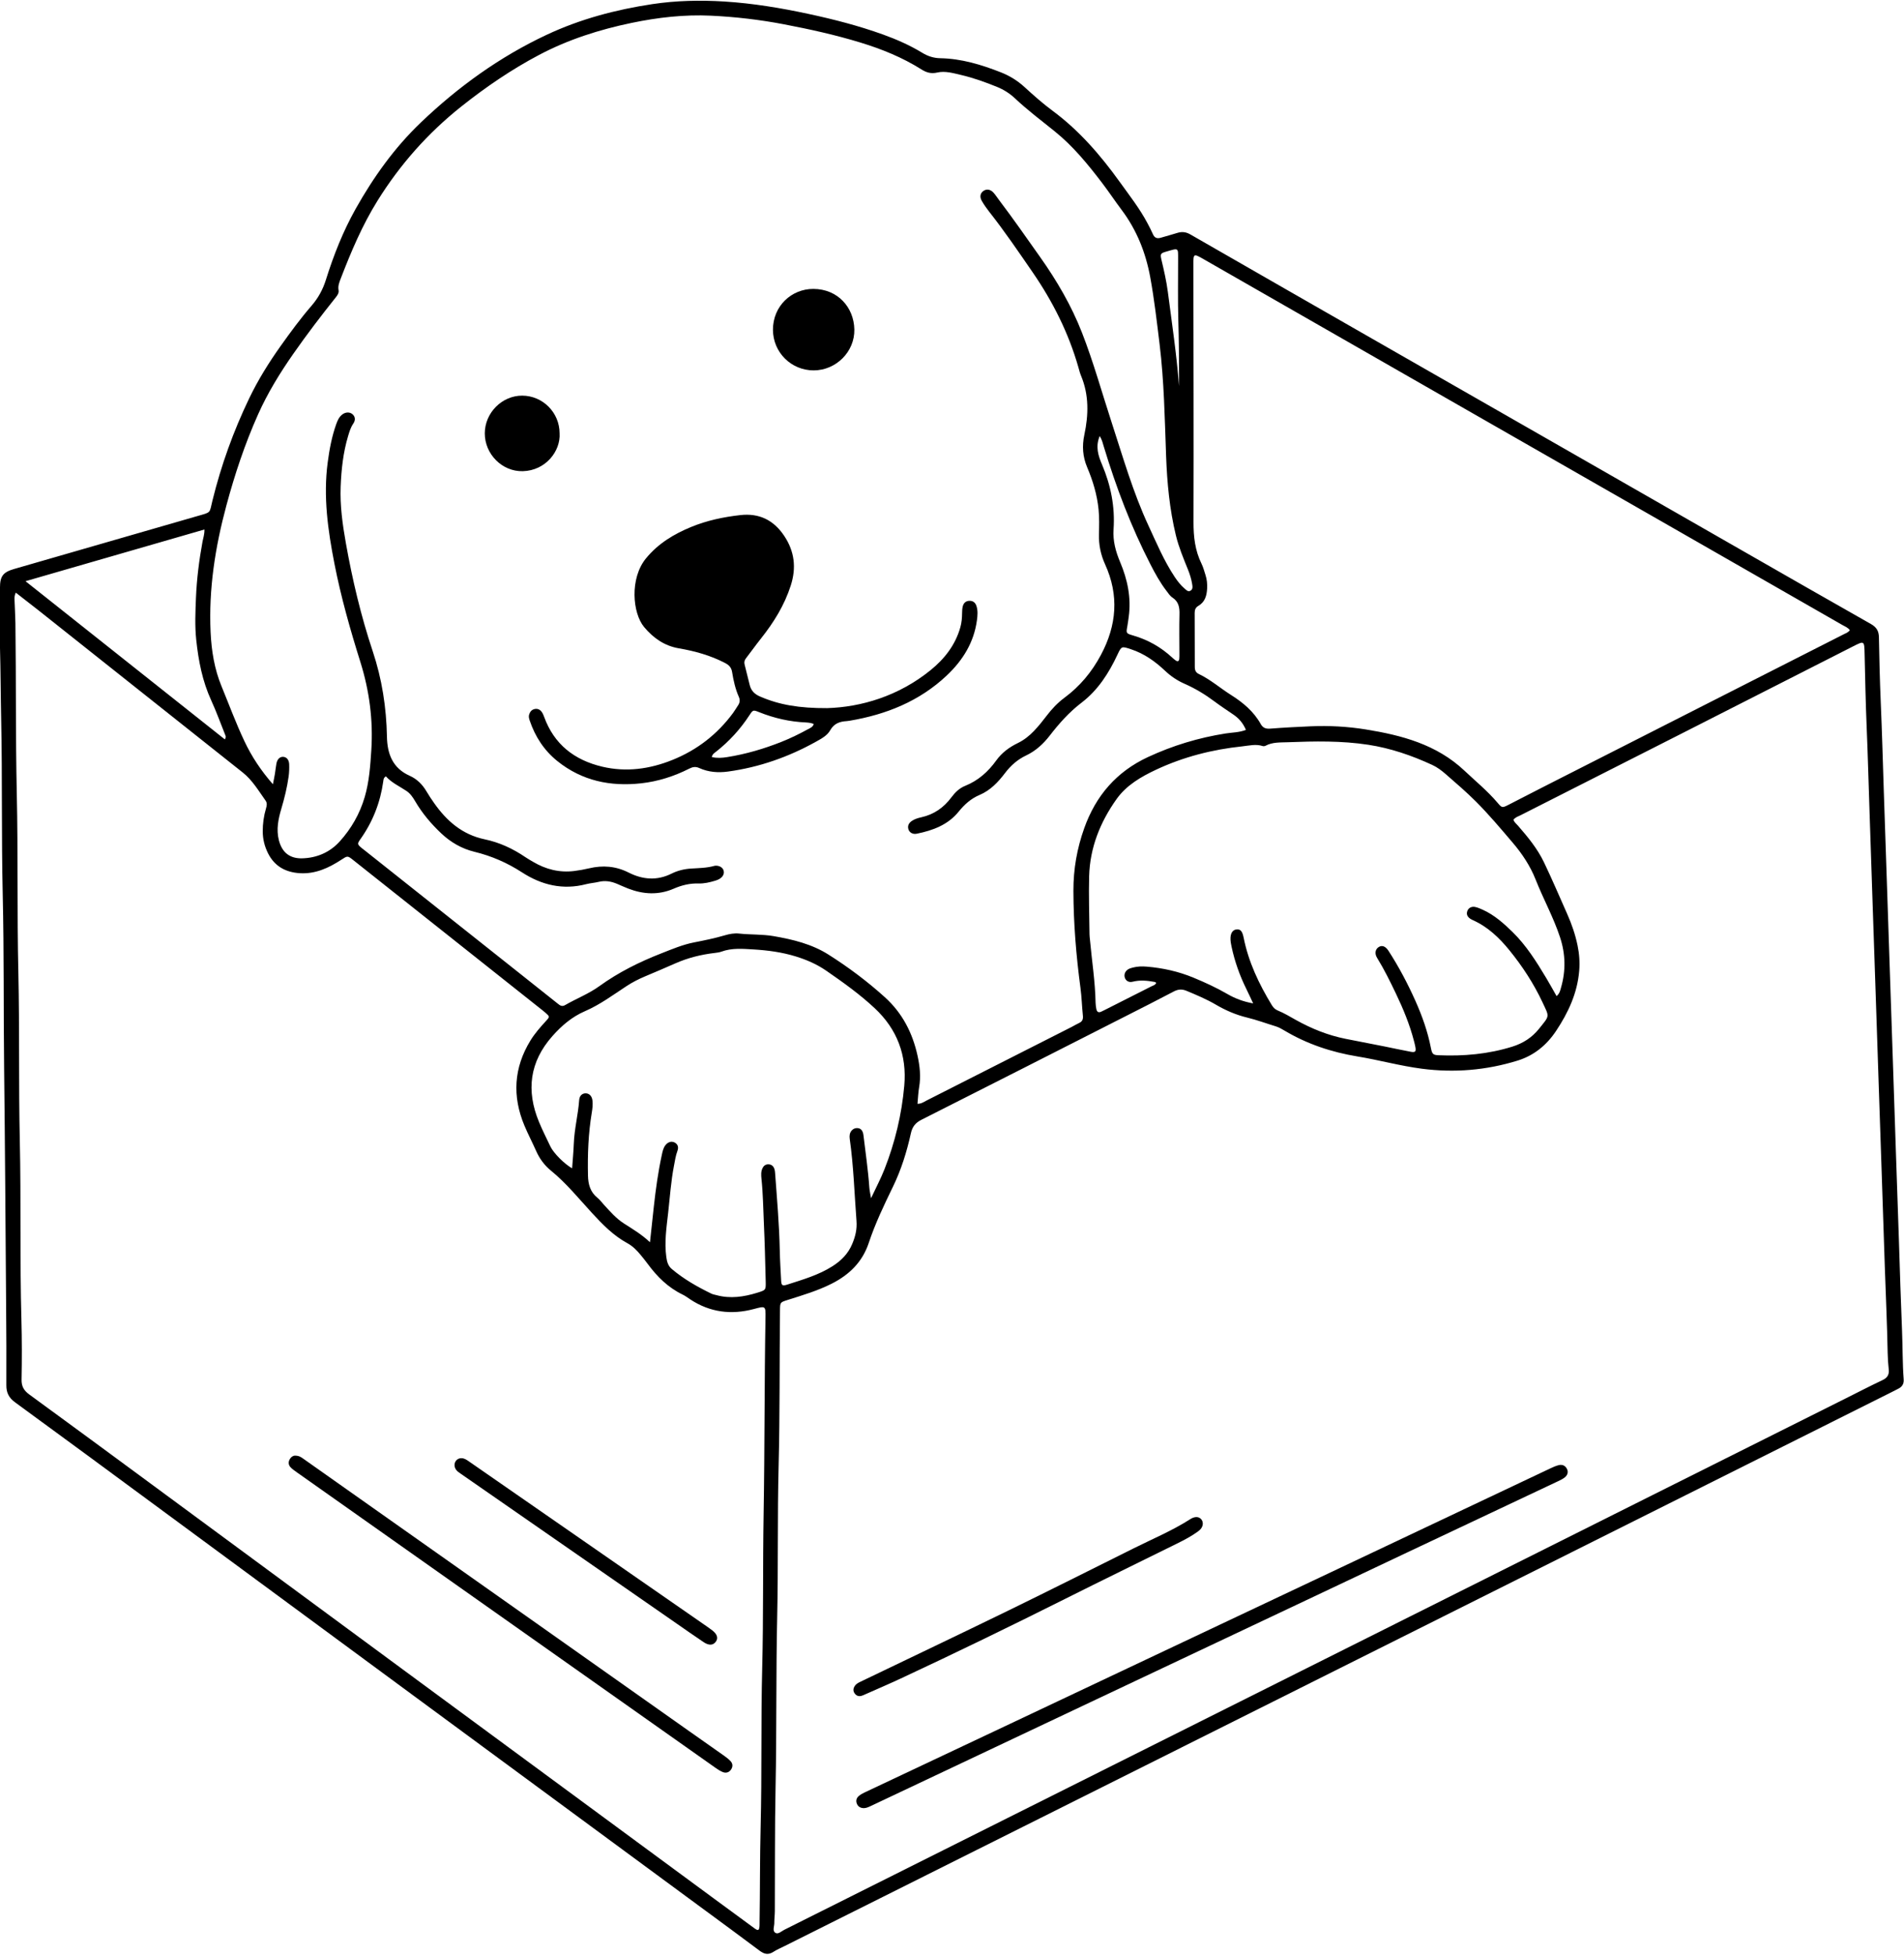 <?xml version="1.0" encoding="UTF-8"?>
<!DOCTYPE svg PUBLIC '-//W3C//DTD SVG 1.0//EN'
          'http://www.w3.org/TR/2001/REC-SVG-20010904/DTD/svg10.dtd'>
<svg height="2594.8" preserveAspectRatio="xMidYMid meet" version="1.0" viewBox="325.7 250.5 2527.9 2594.8" width="2527.9" xmlns="http://www.w3.org/2000/svg" xmlns:xlink="http://www.w3.org/1999/xlink" zoomAndPan="magnify"
><g id="change1_1"
  ><path d="M325.67,1109.02c0-26.06-0.01-52.11,0-78.17c0.01-15.52,3.89-20.9,18.8-25.21c80.85-23.38,161.72-46.67,242.58-70.01 c19.73-5.69,16.43-3.35,20.78-21.01c11.54-46.9,27.88-92.09,48.77-135.53c11.72-24.37,26.07-47.42,41.78-69.49 c12.98-18.23,26.22-36.28,40.87-53.23c8.8-10.17,14.99-21.25,19.15-34.51c10.19-32.5,22.69-64.26,39.46-94.1 c23.69-42.16,51.62-81.29,86.65-114.74c49.59-47.36,104.76-87.16,167.02-116.35c44.45-20.84,91.5-33.32,140-40.65 c31.88-4.82,63.92-5.48,95.95-3.49c37.7,2.35,74.94,8.54,111.87,16.49c33.34,7.17,66.31,15.65,98.43,27.19 c18.27,6.57,36.01,14.39,52.6,24.5c7.42,4.52,15.21,6.92,23.66,7.07c28.2,0.52,54.62,8.57,80.54,18.75 c11.61,4.56,22.11,11.05,31.31,19.48c12.07,11.06,24.32,21.9,37.49,31.66c35.3,26.15,63.58,58.95,89.03,94.36 c12.85,17.89,26.5,35.27,36.84,54.86c2.49,4.72,5.03,9.44,7.12,14.35c2.12,5.01,5.54,6.23,10.44,4.79 c7.37-2.17,14.79-4.16,22.12-6.45c6.12-1.91,11.52-1.2,17.2,2.07c85.43,49.09,170.94,98.05,256.45,147 c77.98,44.63,155.99,89.2,233.97,133.83c80.3,45.96,160.56,91.97,240.86,137.92c57.4,32.85,114.77,65.74,172.32,98.32 c7.3,4.13,10.43,9.21,10.57,17.54c0.48,28.38,1.18,56.76,2.39,85.11c1.7,39.7,2.8,79.41,4.09,119.12 c1.29,39.71,2.74,79.41,4.02,119.12c1.28,40.04,2.65,80.08,4.01,120.12c1.34,39.37,2.75,78.74,3.99,118.12 c1.29,40.71,2.73,81.41,4.06,122.12c1.26,38.7,2.72,77.4,3.96,116.11c1.29,40.38,2.51,80.76,4.19,121.11 c0.89,21.35,0.56,42.74,2.16,64.06c0.43,5.7-1.93,9.64-6.9,12.2c-2.97,1.53-5.94,3.06-8.92,4.56 c-489.95,245.07-979.89,490.14-1469.84,735.21c-5.08,2.54-10.37,4.76-15.13,7.81c-6.72,4.3-12.1,2.96-18.2-1.62 c-26.44-19.85-53.15-39.36-79.78-58.97c-118.63-87.33-237.27-174.64-355.88-261.98c-116.73-85.96-233.43-171.97-350.16-257.93 c-67.51-49.72-134.97-99.5-202.69-148.92c-8.19-5.98-11.6-12.7-11.54-22.67c0.21-35.07-0.04-70.15-0.31-105.23 c-0.78-105.21-1.43-210.43-2.65-315.63c-0.89-76.82-0.07-153.66-1.85-230.45c-1.79-77.16-0.44-154.32-2.05-231.45 C326.59,1173.8,326.56,1141.41,325.67,1109.02z M2335,1338.57c1.48,3.57,4.01,5.35,5.97,7.6c13.19,15.13,25.98,30.67,34.68,48.84 c10.82,22.58,20.62,45.65,30.81,68.53c6,13.46,10.76,27.36,13.74,41.8c2.29,11.15,3.13,22.29,2.16,33.81 c-2.5,29.59-14.56,55.3-30.63,79.51c-12.6,18.97-29.45,32.77-51.4,39.53c-41.43,12.76-83.74,16.27-126.73,10.71 c-28.84-3.73-56.92-11.58-85.59-16.28c-34.29-5.63-66.74-16.4-96.72-34.23c-3.72-2.21-7.57-4.47-11.67-5.72 c-12.7-3.85-25.11-8.52-38.08-11.66c-14.61-3.53-28.45-9.44-41.54-17.13c-12.39-7.28-25.67-12.82-38.94-18.36 c-6.14-2.56-11.22-2.17-17.03,0.89c-20.68,10.9-41.55,21.44-62.4,32.03c-90.82,46.14-181.61,92.34-272.57,138.21 c-7.97,4.02-12.1,9.31-13.98,17.85c-5.41,24.51-12.82,48.38-23.85,71.07c-11.82,24.33-23.54,48.74-32.09,74.47 c-8.43,25.36-25.81,42.29-49.14,54.09c-18.59,9.41-38.45,15.28-58.18,21.53c-10.32,3.27-10.41,3.1-10.53,13.65 c-0.78,68.79-0.07,137.59-1.82,206.39c-1.7,66.77-0.43,133.58-1.9,200.37c-1.66,75.45-0.62,150.95-2.16,226.43 c-1.11,54.76-0.65,109.56-0.96,164.34c-0.03,5.33-0.74,10.67-0.72,16c0.02,4.47-2.87,10.38,1.61,12.99 c3.65,2.12,7.92-2.28,11.69-4.17c383.84-192.07,767.65-384.2,1151.46-576.32c86.02-43.05,172.06-86.06,258.09-129.09 c16.13-8.07,32.14-16.39,48.45-24.07c6.43-3.03,9.05-7.13,8.32-14.08c-0.77-7.3-1.3-14.64-1.44-21.97 c-0.72-38.39-2.5-76.74-3.81-115.11c-1.4-41.04-2.7-82.08-4.09-123.12c-1.32-39.03-2.59-78.07-3.96-117.1 c-1.41-40.37-2.67-80.74-4.05-121.11c-1.32-38.7-2.61-77.4-3.94-116.11c-1.4-40.7-2.66-81.41-4.08-122.12 c-1.37-39.37-2.36-78.74-4.02-118.11c-1.34-31.69-1.9-63.41-2.66-95.12c-0.42-17.44-0.31-17.5-15.43-9.82 c-76.23,38.73-152.41,77.54-228.66,116.24c-70.88,35.98-141.82,71.85-212.71,107.83C2341.3,1334.11,2337.59,1335.04,2335,1338.57z M688.04,1291.35c1.13-5.82,1.98-9.72,2.63-13.65c0.76-4.61,1.18-9.28,2.04-13.87c1.11-5.86,4.7-9.19,9.11-8.86 c4.48,0.34,7.62,3.92,7.82,10c0.18,5.32,0,10.72-0.72,15.99c-2.01,14.58-5.54,28.84-9.72,42.95c-4.01,13.55-6.84,27.28-3.33,41.4 c4.31,17.32,15.34,24.77,31.03,24.36c19.33-0.5,36.71-7.87,49.86-22.44c15.39-17.04,26.61-36.63,33.15-58.87 c5.99-20.39,7.43-41.38,8.78-62.34c2.58-39.77-2.59-78.86-14.46-116.72c-13.51-43.07-25.83-86.36-34.5-130.68 c-8.69-44.4-14.98-88.92-8.96-134.3c2.29-17.26,5.41-34.3,11.28-50.75c1.82-5.09,3.91-10.01,8.5-13.27 c4.34-3.08,9.5-3.07,13.03-0.15c3.66,3.03,4.51,7.67,1.15,12.58c-3.51,5.12-5.16,10.79-6.88,16.54 c-6.56,21.92-8.99,44.5-9.86,67.21c-0.96,25.14,2.49,50.01,6.88,74.67c8.65,48.71,20.02,96.73,35.71,143.76 c12.22,36.62,18.12,74.57,18.85,113.23c0.43,22.98,7.59,41.89,30.25,51.98c9.76,4.35,16.95,11.65,22.36,20.85 c3.04,5.18,6.41,10.18,9.86,15.1c16.79,24,37.58,42.15,67.4,48.38c19.44,4.06,37.36,12.36,53.84,23.59 c3.31,2.26,6.82,4.21,10.27,6.25c16.91,10.01,35.07,14.63,54.71,12.18c6.61-0.82,13.22-2.01,19.7-3.55 c18.23-4.31,35.55-2.95,52.56,5.66c18.5,9.37,37.62,11,56.87,1.4c8.16-4.07,17.01-6.2,26.05-6.75c10.33-0.63,20.68-0.71,30.77-3.53 c1.81-0.51,4.04-0.28,5.89,0.24c7.15,2.03,9.06,9.67,3.8,14.9c-2.43,2.42-5.58,3.64-8.8,4.6c-7.07,2.11-14.32,3.82-21.67,3.6 c-11.64-0.34-22.46,2.26-33.03,6.87c-20.12,8.76-40.34,7.65-60.47-0.1c-4.98-1.92-9.84-4.18-14.76-6.26 c-7.88-3.34-15.9-4.74-24.44-2.66c-5.5,1.34-11.26,1.66-16.74,3.08c-30.84,7.98-59.07,1.19-85.1-15.68 c-19.59-12.69-40.44-21.78-63.1-27.29c-16.83-4.09-31.51-12.54-44.2-24.52c-13.46-12.7-25.24-26.68-34.59-42.66 c-3.07-5.24-6.47-10.22-11.58-13.63c-9.37-6.24-19.79-10.91-27.21-19.31c-3.32,1.93-3.23,4.54-3.53,6.68 c-3.93,27.98-13.88,53.52-30.27,76.59c-4.55,6.41-4.23,6.88,2.04,12.18c1.28,1.08,2.65,2.03,3.96,3.07 c69.34,55.01,138.69,110.02,208.03,165.04c15.96,12.66,31.94,25.31,47.86,38.03c2.98,2.38,5.55,4.42,9.76,2 c15.04-8.67,31.46-14.98,45.57-25.19c25.38-18.36,53.07-32.06,82.13-43.45c14.33-5.62,28.44-11.64,43.61-14.6 c13.77-2.69,27.49-5.47,40.97-9.45c6.04-1.79,12.49-2.95,18.82-2.27c15.28,1.65,30.75,0.8,45.93,3.43 c25.46,4.42,50.5,10.44,72.64,24.45c26.57,16.81,51.7,35.6,75.05,56.73c23.17,20.97,36.66,47.38,43.25,77.45 c3,13.68,4.58,27.63,2.13,41.77c-1.23,7.12-1.46,14.41-2.19,22.1c5.06,0.08,8.33-2.45,11.78-4.2 c64.37-32.59,128.72-65.23,193.06-97.88c3.28-1.66,6.39-3.66,9.73-5.17c4.34-1.95,5.51-5,5.03-9.64 c-1.27-12.28-1.59-24.68-3.22-36.91c-5.71-42.74-9.24-85.55-9.37-128.75c-0.08-28.86,4.75-56.31,14.42-83.36 c15.4-43.07,42.8-74.84,84.53-94.25c32.96-15.32,67.31-25.69,103.17-31.34c8.77-1.38,17.87-1.22,26.92-4.73 c-3.66-8.72-9.09-15.15-16.4-20.14c-8.55-5.84-17.22-11.53-25.51-17.72c-12.37-9.24-25.45-17.15-39.6-23.36 c-9.54-4.19-18.12-9.93-25.73-17.14c-13.22-12.52-27.81-22.9-45.35-28.68c-12.45-4.1-12.57-4.33-18.01,7.3 c-11.47,24.52-25.9,47.01-47.6,63.58c-16.42,12.54-29.8,27.6-42.29,43.76c-8.48,10.97-18.62,20.27-31.18,26.23 c-11.51,5.46-20.52,13.39-28.15,23.44c-9.15,12.06-19.53,23.02-33.82,29.07c-11.43,4.84-20.06,12.63-27.8,22.2 c-14.21,17.57-34.27,24.9-55.59,29.25c-5.48,1.12-9.99-1.77-11.17-6.2c-1.32-4.93,1.05-8.39,4.99-10.98 c3.69-2.42,7.9-3.67,12.13-4.6c16.77-3.7,29.88-12.8,40.04-26.48c4.85-6.53,10.61-12.2,18.24-15.26 c17.35-6.95,30.61-18.79,41.34-33.73c7.42-10.34,17.32-17.57,28.56-23.03c8.26-4.01,15.21-9.53,21.51-16.12 c6.02-6.3,11.43-13.07,16.69-19.99c6.91-9.09,14.7-17.36,23.88-24.16c20.49-15.18,36.17-34.06,48.26-56.66 c21.12-39.49,24.24-79.28,5.59-120.29c-5.78-12.72-8.52-25.85-8.16-39.85c0.28-11,0.59-22.01-0.51-33.03 c-1.94-19.5-7.53-37.98-15.11-55.88c-5.96-14.06-6.97-28.15-3.79-43.09c5.65-26.48,6.34-52.87-4.4-78.55 c-1.54-3.68-2.49-7.62-3.59-11.47c-13.01-45.42-34.01-87.09-60.69-125.82c-18.75-27.22-37.35-54.59-57.84-80.58 c-3.51-4.45-6.75-9.16-9.59-14.06c-3.16-5.45-2.09-10.3,2.22-13.29c4.15-2.88,9.33-2.11,13.38,2.43c2.66,2.98,4.82,6.4,7.24,9.59 c18.77,24.76,36.52,50.25,54.47,75.6c22.31,31.49,41.66,64.6,55.7,100.54c15.31,39.23,26.54,79.85,39.6,119.85 c14.92,45.71,28.16,92.03,48.46,135.8c10.82,23.31,20.76,47.09,35.09,68.62c3.73,5.6,7.84,10.83,12.94,15.22 c2.22,1.91,4.56,4.79,7.81,3.04c3.54-1.91,2.89-5.64,2.35-8.99c-1.06-6.63-3.07-12.97-5.57-19.2 c-5.99-14.87-12.22-29.66-16.01-45.31c-8.38-34.56-11.71-69.92-13-105.19c-1.82-49.72-2.64-99.47-8.68-148.9 c-3.61-29.48-6.99-59.01-12.33-88.26c-5.98-32.72-17.9-62.83-37.99-89.57c-9.03-12.02-17.33-24.57-26.46-36.51 c-18.68-24.44-38.16-48.26-62.26-67.68c-17.95-14.45-36.34-28.32-53.18-44.13c-6.85-6.43-14.85-11.44-23.58-14.99 c-15.48-6.29-31.23-11.94-47.5-15.77c-10.37-2.44-21.42-5.68-31.59-3.33c-8.75,2.02-14.88-0.07-21.46-4.21 c-25.07-15.78-52.22-26.8-80.45-35.44c-33.58-10.28-67.8-17.82-102.27-24.4c-31.88-6.09-64.04-9.81-96.4-11.36 c-35.53-1.7-70.71,2.34-105.48,9.57c-42.7,8.88-84.03,22.02-122.72,42.43c-36.74,19.38-70.88,42.71-103.42,68.56 c-44.42,35.29-81.38,77.03-111.31,125.15c-20.23,32.51-35.01,67.55-48.72,103.12c-1.92,4.98-3.93,9.86-2.89,15.5 c0.63,3.43-1.21,6.36-3.39,9.09c-19.58,24.54-38.65,49.48-56.62,75.22c-17.8,25.49-34.06,51.91-46.82,80.41 c-17.52,39.13-30.96,79.6-42.11,120.98c-14.88,55.19-23.65,111.01-20.96,168.3c1.15,24.5,5.07,48.72,14.39,71.37 c10.02,24.39,19.16,49.15,30.45,73.04C659.77,1254.48,671.99,1272.96,688.04,1291.35z M346.64,1037.02 c-2.08,4.55-1.7,7.58-1.61,10.51c0.31,10.01,1,20.01,1.14,30.02c0.99,75.14,0.15,150.28,1.81,225.42 c1.76,79.46,0.28,158.96,2.09,238.45c1.68,74.12,0.26,148.27,1.92,222.41c1.78,79.46-0.09,158.97,2.15,238.45 c0.74,26.37,0.7,52.78,0.2,79.16c-0.17,9.12,3.14,14.62,10.29,19.83c53.99,39.33,107.76,78.97,161.55,118.58 c119.4,87.94,238.76,175.94,358.17,263.88c128.82,94.86,257.68,189.68,386.52,284.51c18.83,13.86,37.64,27.75,56.54,41.5 c4.92,3.58,6.23,2.89,6.68-2.86c0.13-1.66,0.05-3.34,0.08-5.01c0.69-42.4,0.34-84.81,1.41-127.22 c1.78-70.1,0.28-140.25,2.08-210.39c1.75-68.1,0.7-136.24,1.88-204.38c1.5-86.81,0.96-173.66,2.49-260.49 c0.28-16.02,0.03-15.7-15.47-11.57c-29.83,7.95-58.23,4.49-84.39-12.78c-3.34-2.21-6.58-4.68-10.17-6.41 c-19.19-9.25-33.78-23.65-46.22-40.56c-2.97-4.03-6.14-7.92-9.31-11.8c-5.1-6.25-10.71-11.96-17.88-15.86 c-18.49-10.07-32.83-24.77-46.95-40.12c-17.61-19.14-34.02-39.51-54.33-56.06c-8.69-7.09-15.18-15.83-19.74-26.12 c-5-11.3-10.77-22.26-15.55-33.64c-16.35-38.98-14.27-76.86,8-113.09c5.77-9.39,13.11-17.7,20.57-25.83 c5.21-5.68,5.12-5.84-0.7-10.97c-1.25-1.1-2.56-2.15-3.87-3.19c-83.72-66.42-167.45-132.84-251.17-199.27 c-7.79-6.18-7.67-6.01-16.08-0.53c-16.78,10.95-34.59,19.12-55.27,17.77c-18.61-1.22-33.22-9.08-41.9-26.36 c-4.59-9.13-6.98-18.67-7.05-28.91c-0.07-10.45,1.39-20.65,4.33-30.63c1.08-3.67,1.79-7.12-0.63-10.51 c-9.3-13.02-17.45-27.02-30.21-37.16c-90.48-71.88-181-143.7-271.53-215.51C366.89,1052.67,357.13,1045.19,346.64,1037.02z M2781.71,1086.82c-2.87-3.66-6.77-5.01-10.15-6.95c-79.67-45.7-159.38-91.32-239.09-136.94 c-99.13-56.74-198.28-113.44-297.41-170.19c-103.77-59.4-207.51-118.85-311.28-178.24c-13.63-7.8-13.69-7.71-13.67,8.12 c0.14,113.57,0.54,227.14,0.19,340.71c-0.06,19.44,2.02,37.82,10.65,55.34c2.34,4.76,3.66,10.03,5.31,15.11 c1.88,5.79,2.42,11.78,2.11,17.82c-0.49,9.36-2.76,17.9-11.66,23.01c-3.61,2.07-4.87,5.25-4.86,9.21 c0.07,24.05,0.12,48.1,0.16,72.15c0.01,4,1.4,7.15,5.19,8.95c15.5,7.38,28.39,18.76,42.77,27.84 c16.08,10.15,30.25,21.94,39.65,38.78c2.75,4.93,6.67,6.46,12.48,6c17.96-1.41,35.96-2.33,53.96-3.11 c24.42-1.05,48.86,0.28,72.9,4.16c47.88,7.73,94.11,19.92,130.98,54.66c14.82,13.96,30.61,26.9,43.87,42.47 c6.09,7.16,6.16,7.25,15.03,2.74c15.49-7.86,30.87-15.92,46.35-23.79c85.15-43.28,170.32-86.54,255.48-129.79 c47.65-24.2,95.3-48.37,142.94-72.59C2776.22,1090.95,2779.24,1090.15,2781.71,1086.82z M2392.35,1572.52 c4.36-3.87,4.83-7.67,5.84-11.13c6.53-22.45,6.08-44.73-1.27-67.01c-8.71-26.42-22.21-50.78-32.39-76.52 c-7.26-18.35-18.02-34.41-30.5-49.03c-15.79-18.52-31.48-37.22-48.73-54.49c-12.76-12.78-26.47-24.48-40.05-36.35 c-5.59-4.89-11.49-9.3-18.15-12.37c-27.1-12.48-55.1-22.14-84.75-26.68c-35.54-5.44-71.27-4.76-106.97-3.36 c-9.81,0.38-20.13-0.31-29.4,4.64c-1.09,0.58-2.75,0.8-3.9,0.42c-9-2.95-17.88-0.56-26.79,0.38 c-39.85,4.17-78.24,13.95-114.56,30.95c-20.09,9.4-39.49,20.67-52.58,39.05c-21.71,30.49-35.38,64.45-36.42,102.32 c-0.7,25.69,0.24,51.43,0.49,77.15c0.02,2.33,0.36,4.66,0.57,6.98c2.52,27.91,6.98,55.65,7.48,83.75c0.05,2.65,0.5,5.31,0.93,7.94 c0.68,4.13,2.72,6.01,6.95,3.85c1.49-0.76,3.01-1.44,4.5-2.2c20.57-10.39,41.16-20.75,61.7-31.2c2.26-1.15,5.1-1.65,6.27-4.3 c-0.32-1.32-1.33-1.47-2.29-1.65c-9.58-1.77-19.08-2.67-28.79-0.23c-5.24,1.31-9.06-1.22-10.44-5.41 c-1.34-4.08,0.37-8.69,4.55-11.15c1.96-1.15,4.3-1.77,6.54-2.33c5.89-1.49,11.91-1.63,17.93-1.13c21.44,1.78,42.2,6.37,62.15,14.64 c15.45,6.4,30.57,13.36,45.08,21.75c10.05,5.81,20.83,9.98,34.15,12.4c-3.46-7.35-6.17-13.33-9.08-19.22 c-8.79-17.75-15.34-36.28-19.51-55.64c-0.7-3.25-1.34-6.57-1.5-9.88c-0.38-8.3,2.9-13.23,8.61-13.5c4.9-0.23,7.21,2.83,8.87,11.15 c6.45,32.22,20.31,61.36,37.26,89.2c1.94,3.19,4.31,5.83,7.95,7.3c8.39,3.38,16.1,8.08,23.98,12.48 c20.83,11.64,42.76,20.48,66.24,25.15c17.36,3.46,34.74,6.76,52.1,10.21c11.46,2.28,22.86,4.86,34.36,6.96 c6.09,1.11,7.2-0.28,6.1-6.35c-0.47-2.63-1.17-5.21-1.83-7.8c-5.71-22.09-14.39-43.06-24.23-63.56 c-7.66-15.95-15.46-31.84-24.78-46.94c-3.6-5.83-2.3-11.48,2.04-14.27c4.48-2.89,9.13-1.24,13.14,4.98 c13.62,21.08,25.34,43.21,35.58,66.1c9.02,20.16,16.42,40.89,20.66,62.67c1.62,8.31,2.95,9.47,10.17,9.78 c33.26,1.43,66.02-1.47,97.99-11.43c14.17-4.42,26.05-12.05,35.29-23.56c14.55-18.12,14.11-15.27,4.73-35.27 c-11.66-24.88-26.69-47.88-44.01-69.18c-13.32-16.38-28.54-30.94-48.27-39.79c-1.22-0.54-2.42-1.15-3.53-1.89 c-3.68-2.47-5.61-5.74-4.01-10.25c1.48-4.16,5.63-6.49,10.56-5.39c3.54,0.79,6.96,2.3,10.28,3.82 c15.14,6.92,27.41,17.85,39.12,29.28c18.32,17.87,31.78,39.46,44.87,61.23C2383.24,1556.23,2387.51,1564.05,2392.35,1572.52z M1188.66,1899.16c1.86-17.21,3.46-32.39,5.14-47.56c2.52-22.91,5.68-45.73,10.56-68.27c0.99-4.56,1.88-9.22,4.87-13.03 c3.43-4.36,8.26-5.64,12.35-3.38c3.95,2.18,5.43,5.95,3.47,11.2c-2.37,6.33-3.25,12.92-4.52,19.46 c-4.04,20.69-5.39,41.71-7.75,62.6c-2.2,19.53-5.18,38.99-2.4,58.84c0.89,6.39,2.38,11.59,7.26,15.7 c15.93,13.42,33.87,23.63,52.52,32.68c2.07,1.01,4.47,1.35,6.72,1.97c18.44,5.03,36.4,2.33,54.24-3.19 c11.2-3.47,11.47-3.36,11.18-15.1c-0.63-25.7-1.25-51.41-2.42-77.09c-0.89-19.67-1.13-39.37-3.2-58.98 c-0.49-4.66-0.79-9.37,1.23-13.81c1.49-3.3,4.01-5.43,7.72-5.45c4.15-0.02,6.9,2.28,8.22,6.13c0.53,1.55,0.77,3.25,0.89,4.9 c2.5,34.29,5.53,68.54,6.24,102.94c0.27,13.35,1.09,26.68,1.8,40.02c0.36,6.73,1.47,7.78,8.08,5.66 c20.65-6.64,41.6-12.62,60.16-24.44c11.53-7.35,20.76-16.6,26.14-29.5c4.12-9.88,6.56-19.29,5.68-30.69 c-2.78-36.27-3.84-72.66-8.96-108.74c-0.28-1.95-0.34-4.03,0.03-5.95c0.97-5.06,5.14-8.51,9.77-8.43c4.82,0.08,7.67,3.33,8.38,9.32 c2.77,23.19,6.21,46.3,7.83,69.62c0.28,4.03,1.26,8.01,2.27,14.18c6.7-14.34,12.99-26.17,17.86-38.55 c14.02-35.64,22.87-72.71,26.25-110.78c3.57-40.25-9.36-74.95-39.26-102.88c-19.85-18.54-41.85-34.24-64.12-49.63 c-12.49-8.63-26.15-14.61-40.64-19.07c-18.34-5.64-37.08-8.14-56.16-9.3c-14.4-0.87-28.65-2.14-42.6,2.93 c-2.79,1.01-5.85,1.39-8.83,1.74c-18.02,2.11-35.44,6.4-52.1,13.74c-13.45,5.92-26.96,11.7-40.52,17.38 c-8.66,3.63-16.93,7.9-24.78,13.06c-17.86,11.73-35.11,24.54-54.85,33.07c-17.31,7.48-31.08,19.27-43.39,33.19 c-30.2,34.13-34.91,72.26-17.78,113.69c4.59,11.1,10.02,21.86,15.2,32.71c4.2,8.79,18.44,23.13,28.83,29.02 c0.79-11.19,1.84-22.07,2.26-32.96c0.74-19.42,5.73-38.29,7.12-57.63c0.43-6.02,4.29-9.13,8.89-8.96c4.56,0.17,8.01,3.64,8.72,9.39 c0.66,5.33,0.05,10.65-0.83,15.95c-4.64,27.78-5.73,55.77-5.1,83.87c0.26,11.43,2.99,21.72,12.47,29.36 c3.34,2.69,5.95,6.3,8.88,9.5c8.13,8.86,16.04,18.02,26.27,24.58C1165.42,1881.54,1177.22,1888.46,1188.66,1899.16z M624.26,1231.84c1.73-2.98,1.16-4.23,0.67-5.44c-6.22-15.49-11.88-31.24-18.82-46.4c-11.71-25.59-16.95-52.61-19.87-80.3 c-1.97-18.66-1.13-37.27-0.36-55.99c1.03-25.12,4.22-49.86,8.72-74.52c0.88-4.81,2.7-9.49,2.52-15.95 c-78.87,22.78-156.91,45.32-237.57,68.62C449.02,1092.84,536.43,1162.18,624.26,1231.84z M1785.78,829.14 c-5.97,14.27-1.88,26.25,3.07,37.94c11.64,27.5,17.37,56.02,15.3,85.89c-1.07,15.42,2.84,29.57,8.78,43.65 c9.72,23.04,14.77,47.02,11.39,72.22c-0.58,4.29-1.11,8.59-1.89,12.85c-1.69,9.25-1.82,9.46,7.69,12.22 c19.6,5.68,36.84,15.4,51.8,29.25c1.47,1.36,2.99,2.67,4.62,3.82c2.53,1.78,4.46,1.42,4.84-1.97c0.26-2.31,0.19-4.66,0.19-7 c0-17.35-0.36-34.71,0.1-52.04c0.24-9.19-0.95-16.93-9.41-22.44c-3.22-2.1-5.5-5.76-7.94-8.93c-8.37-10.89-14.95-22.87-21.21-35.05 c-25.7-50.02-45.59-102.33-61.85-156.09C1789.92,839.05,1789,834.45,1785.78,829.14z M1891.12,762.82c0-3.33,0.01-6.66,0-9.99 c-0.05-25.71-0.22-51.41-0.98-77.13c-0.79-26.7-0.26-53.44-0.31-80.17c-0.04-16.75,1.31-15.99-16.12-10.99 c-7.32,2.1-7.77,3.17-5.95,10.88c3.31,13.98,6.55,27.97,8.42,42.23C1881.61,679.3,1887.83,720.87,1891.12,762.82z"
    /><path d="M1472.86,2650.23c-4.64,0-7.98-1.91-9.6-6.1c-1.48-3.83-0.41-7.41,2.62-9.99c2.25-1.92,4.95-3.42,7.64-4.69 c64.32-30.38,128.67-60.68,193.01-91.03c39.87-18.81,79.71-37.67,119.57-56.5c106.6-50.34,213.2-100.67,319.79-151.02 c54.05-25.54,108.07-51.13,162.11-76.7c38.94-18.43,77.87-36.88,116.83-55.26c3.31-1.56,6.74-3.01,10.27-3.92 c4.7-1.21,8.6,0.42,10.95,4.84c2.1,3.94,1.11,8.38-2.98,11.53c-2.61,2.01-5.68,3.49-8.69,4.91 c-66.73,31.52-133.5,62.98-200.24,94.49c-41.37,19.53-82.7,39.16-124.07,58.7c-96.02,45.36-192.06,90.69-288.08,136.06 c-99.64,47.08-199.28,94.18-298.92,141.26C1479.75,2648.39,1476.47,2650.09,1472.86,2650.23z"
    /><path d="M1922.63,2272.79c-0.23,4.82-3.17,7.91-6.8,10.53c-8.7,6.29-18.19,11.2-27.78,15.94c-49.41,24.41-98.94,48.57-148.21,73.24 c-72.28,36.19-144.97,71.51-218.22,105.67c-15.43,7.2-31.1,13.89-46.67,20.8c-1.83,0.81-3.65,1.73-5.56,2.25 c-3.58,0.98-6.63-0.13-8.85-3.1c-2.54-3.4-2.1-6.86,0.17-10.22c1.97-2.91,5.03-4.3,8.05-5.75 c65.32-31.39,130.77-62.51,195.91-94.26c55.54-27.08,110.74-54.85,166.05-82.41c25.39-12.65,51.65-23.63,75.65-39.01 c1.91-1.23,4.24-2.16,6.47-2.47C1918.34,2263.26,1922.72,2267.38,1922.63,2272.79z"
    /><path d="M1423.94,1190.32c44.9-1.37,94.74-15.81,137.46-50.55c18.49-15.04,32.72-33.31,39.33-56.74 c1.74-6.18,2.26-12.45,2.32-18.83c0.03-2.98,0.17-6.05,0.89-8.92c1.17-4.7,4.33-7.48,9.39-7.39c4.59,0.08,7.46,2.71,8.81,6.9 c2.01,6.2,1.48,12.56,0.63,18.87c-3.97,29.52-18.8,53.25-40,73.27c-36.25,34.22-80.37,51.87-128.82,60.08 c-1.32,0.22-2.64,0.45-3.97,0.53c-9.35,0.52-16.91,3.04-22.11,12.29c-3.87,6.89-11.54,10.98-18.57,14.91 c-36.55,20.39-75.43,34.06-116.94,39.74c-13.05,1.79-26.12,0.89-38.31-4.68c-4.87-2.23-8.76-1.43-13.2,0.81 c-20.15,10.18-41.43,17-63.89,19.48c-40.79,4.51-78.56-3.25-111.2-29.45c-17.64-14.16-29.55-32.5-36.78-53.9 c-0.86-2.56-1.58-5.14-0.77-7.84c1.14-3.77,3.43-6.57,7.4-7.4c4.02-0.84,7.28,0.84,9.52,4.1c1.3,1.89,2.22,4.11,3.01,6.29 c13.25,36.55,40.21,57.37,77.06,66.11c31.93,7.57,63.14,3.2,93.23-8.9c32.65-13.13,59.61-33.98,80.56-62.38 c2.37-3.22,4.36-6.72,6.6-10.04c2.45-3.62,2.86-7.3,1.05-11.36c-4.65-10.46-7.09-21.56-8.92-32.79c-0.93-5.7-3.66-9.13-9.07-11.96 c-19.51-10.2-40.26-15.96-61.79-19.65c-19.01-3.26-33.82-13.67-45.96-28.2c-15.51-18.56-19.29-64.66,2.48-91.17 c16.19-19.71,37.05-32.31,60.24-41.79c20.89-8.55,42.73-13.14,65.05-15.64c24.96-2.79,44.11,6.52,58.14,27.47 c13.84,20.68,16.33,42.41,8.81,65.9c-8.38,26.2-22.55,49.01-39.52,70.35c-6.86,8.62-13.24,17.62-19.98,26.34 c-2.02,2.61-2.62,5.19-1.79,8.38c2.35,9.05,4.52,18.14,6.79,27.21c1.84,7.34,6.37,11.93,13.4,15.01 C1360.09,1185.95,1386.85,1190.49,1423.94,1190.32z M1270.71,1255.25c7.25,1.65,13.81,1.12,20.36,0.08 c24.8-3.93,48.74-10.98,72.06-20.21c12.11-4.8,23.79-10.52,35.2-16.77c2.92-1.6,6.58-2.77,7.78-7.05 c-1.81-0.54-3.04-1.03-4.32-1.26c-1.97-0.34-3.96-0.63-5.95-0.71c-21.54-0.89-42.22-5.63-62.22-13.63 c-8.01-3.2-8.23-3.14-12.92,4.04c-12.15,18.6-26.94,34.73-44.39,48.47C1274.3,1249.79,1271.71,1251.04,1270.71,1255.25z"
    /><path d="M1406.18,742.07c-29.96,0.13-54.11-23.85-54.24-53.77c-0.13-31.63,24.65-54.48,53.67-54.36 c32.64,0.13,53.79,24.71,54.38,53.8C1460.6,717.18,1435.9,741.94,1406.18,742.07z"
    /><path d="M1068.65,825.47c1.57,23.57-18.39,49.65-48.91,50.38c-27.46,0.65-50.46-22.73-50.39-50.28 c0.08-27.22,22.86-50.11,49.73-49.98C1046.38,775.72,1068.56,798.03,1068.65,825.47z"
    /><path d="M716.96,2182.38c5.6-0.05,8.3,1.9,11.05,3.84c37.91,26.77,75.83,53.51,113.74,80.27 c66.83,47.16,133.66,94.31,200.49,141.47c65.73,46.4,131.44,92.82,197.18,139.21c15.82,11.17,31.71,22.23,47.51,33.43 c2.98,2.11,5.93,4.38,8.46,6.99c3.11,3.2,3.57,7.08,1.16,11.02c-2.42,3.97-6.67,5.61-11.28,3.73c-3.35-1.37-6.5-3.41-9.48-5.51 c-46.94-33.07-93.84-66.21-140.75-99.32c-66.83-47.16-133.67-94.3-200.5-141.45c-71.74-50.62-143.49-101.23-215.21-151.87 c-2.71-1.92-5.51-3.85-7.77-6.25c-2.71-2.87-3.37-6.47-1.47-10.2C711.93,2184.12,714.96,2182.41,716.96,2182.38z"
    /><path d="M938.18,2185.78c3.91,0,6.91,2.06,9.96,4.18c55.94,38.81,111.91,77.58,167.86,116.37c47.73,33.08,95.44,66.18,143.16,99.28 c4.11,2.85,8.28,5.65,12.24,8.7c6.65,5.13,8.15,10.47,4.54,15.22c-3.57,4.7-9.06,5.07-16.03,0.4 c-12.48-8.36-24.77-16.99-37.11-25.55c-55.67-38.61-111.33-77.23-167-115.85c-39.49-27.4-78.97-54.79-118.46-82.18 c-2.47-1.71-5.03-3.31-6.62-6C926.79,2193.69,930.78,2185.91,938.18,2185.78z"
  /></g
></svg
>

